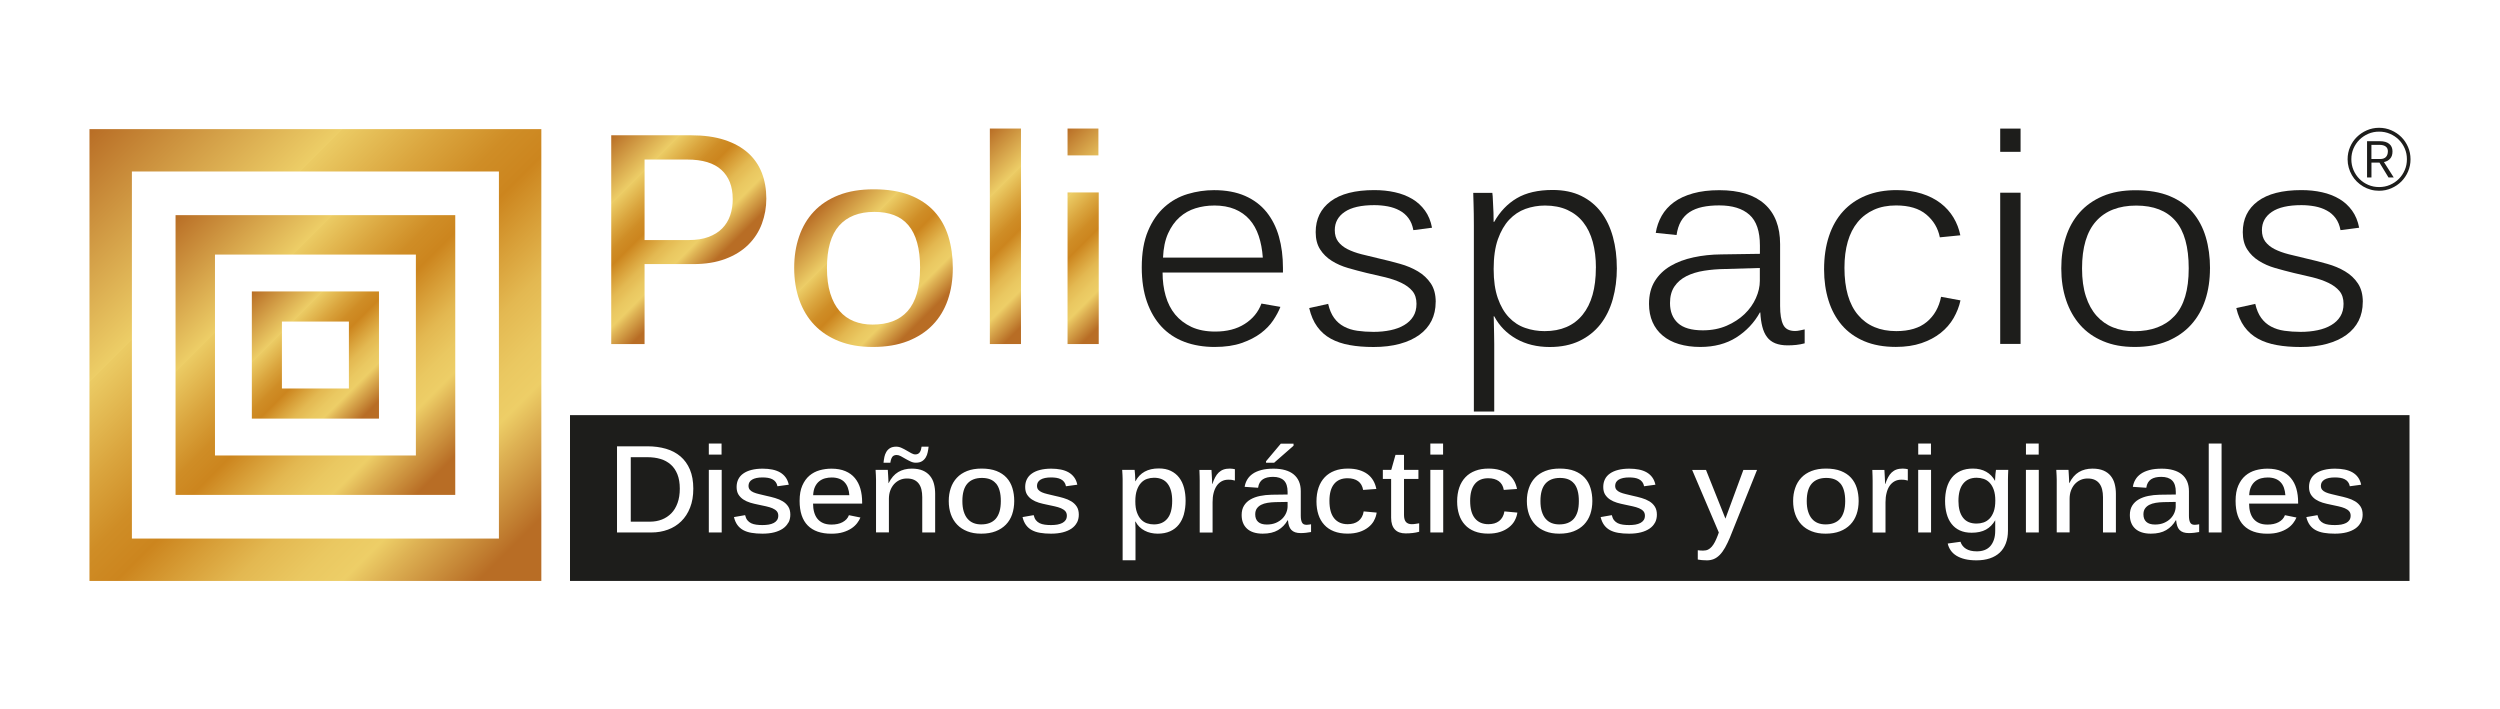 <svg viewBox="0 0 566.93 160.71" xmlns:xlink="http://www.w3.org/1999/xlink" xmlns="http://www.w3.org/2000/svg" data-sanitized-data-name="Capa 1" data-name="Capa 1" id="Capa_1">
  <defs>
    <style>
      .cls-1 {
        fill: url(#Degradado_sin_nombre_16-3);
      }

      .cls-1, .cls-2, .cls-3, .cls-4, .cls-5, .cls-6, .cls-7, .cls-8 {
        stroke-width: 0px;
      }

      .cls-2 {
        fill: url(#Degradado_sin_nombre_16-5);
      }

      .cls-3 {
        fill: url(#Degradado_sin_nombre_16-7);
      }

      .cls-4 {
        fill: url(#Degradado_sin_nombre_16-6);
      }

      .cls-5 {
        fill: url(#Degradado_sin_nombre_16);
      }

      .cls-6 {
        fill: url(#Degradado_sin_nombre_16-4);
      }

      .cls-7 {
        fill: #1d1d1b;
      }

      .cls-8 {
        fill: url(#Degradado_sin_nombre_16-2);
      }
    </style>
    <linearGradient gradientUnits="userSpaceOnUse" y2="131.74" x2="122.75" y1="29.28" x1="20.29" data-sanitized-data-name="Degradado sin nombre 16" data-name="Degradado sin nombre 16" id="Degradado_sin_nombre_16">
      <stop stop-color="#b86d25" offset="0"></stop>
      <stop stop-color="#edce67" offset=".28"></stop>
      <stop stop-color="#ebcb64" offset=".28"></stop>
      <stop stop-color="#daa53e" offset=".39"></stop>
      <stop stop-color="#cf8d26" offset=".47"></stop>
      <stop stop-color="#cc851e" offset=".53"></stop>
      <stop stop-color="#d79d36" offset=".59"></stop>
      <stop stop-color="#e3b851" offset=".66"></stop>
      <stop stop-color="#eac861" offset=".73"></stop>
      <stop stop-color="#edce67" offset=".78"></stop>
      <stop stop-color="#deb254" offset=".82"></stop>
      <stop stop-color="#c28032" offset=".9"></stop>
      <stop stop-color="#b86d25" offset=".93"></stop>
    </linearGradient>
    <linearGradient xlink:href="#Degradado_sin_nombre_16" y2="112.23" x2="103.24" y1="48.8" x1="39.81" data-sanitized-data-name="Degradado sin nombre 16" data-name="Degradado sin nombre 16" id="Degradado_sin_nombre_16-2"></linearGradient>
    <linearGradient xlink:href="#Degradado_sin_nombre_16" y2="94.93" x2="85.94" y1="66.1" x1="57.11" data-sanitized-data-name="Degradado sin nombre 16" data-name="Degradado sin nombre 16" id="Degradado_sin_nombre_16-3"></linearGradient>
    <linearGradient xlink:href="#Degradado_sin_nombre_16" y2="63.7" x2="161.48" y1="35.75" x1="133.54" data-sanitized-data-name="Degradado sin nombre 16" data-name="Degradado sin nombre 16" id="Degradado_sin_nombre_16-4"></linearGradient>
    <linearGradient xlink:href="#Degradado_sin_nombre_16" y2="73.86" x2="211.33" y1="47.52" x1="184.99" data-sanitized-data-name="Degradado sin nombre 16" data-name="Degradado sin nombre 16" id="Degradado_sin_nombre_16-5"></linearGradient>
    <linearGradient xlink:href="#Degradado_sin_nombre_16" y2="67.57" x2="241.99" y1="39.6" x1="214.02" data-sanitized-data-name="Degradado sin nombre 16" data-name="Degradado sin nombre 16" id="Degradado_sin_nombre_16-6"></linearGradient>
    <linearGradient xlink:href="#Degradado_sin_nombre_16" y2="67.59" x2="259.59" y1="39.62" x1="231.62" data-sanitized-data-name="Degradado sin nombre 16" data-name="Degradado sin nombre 16" id="Degradado_sin_nombre_16-7"></linearGradient>
  </defs>
  <g>
    <path d="M20.29,29.28v102.46h102.47V29.28H20.29ZM113.14,122.13H29.91V38.89h83.23v83.24Z" class="cls-5"></path>
    <path d="M39.81,48.79v63.44h63.43v-63.44h-63.43ZM94.31,103.29h-45.56v-45.56h45.56v45.56Z" class="cls-8"></path>
    <path d="M57.11,66.09v28.84h28.83v-28.84h-28.83ZM79.12,88.1h-15.19v-15.18h15.19v15.18Z" class="cls-1"></path>
  </g>
  <g>
    <path d="M173.78,45.04c0,2-.34,3.89-1.01,5.7-.67,1.8-1.69,3.38-3.06,4.74-1.37,1.36-3.09,2.43-5.18,3.22-2.08.79-4.54,1.19-7.36,1.19h-11v18.13h-7.56V30.68h18.14c2.89,0,5.39.35,7.52,1.04,2.13.69,3.9,1.67,5.31,2.91,1.41,1.25,2.46,2.76,3.16,4.52.69,1.77,1.04,3.73,1.04,5.88ZM166.16,45.1c0-2.82-.86-5.01-2.57-6.58-1.71-1.56-4.3-2.34-7.75-2.34h-9.67v18.26h10c1.74,0,3.23-.23,4.49-.7,1.26-.47,2.3-1.11,3.11-1.94.81-.82,1.42-1.81,1.81-2.95.39-1.14.59-2.39.59-3.76Z" class="cls-6"></path>
    <path d="M216.07,60.77c0,2.65-.38,5.07-1.14,7.26-.76,2.19-1.9,4.08-3.42,5.65-1.52,1.58-3.41,2.8-5.66,3.68-2.26.88-4.9,1.32-7.91,1.32s-5.44-.44-7.65-1.3c-2.21-.87-4.08-2.09-5.58-3.66-1.51-1.57-2.65-3.46-3.44-5.67-.78-2.2-1.17-4.63-1.17-7.28s.37-4.94,1.11-7.12c.74-2.18,1.85-4.07,3.34-5.66,1.49-1.59,3.36-2.84,5.63-3.73,2.27-.89,4.93-1.33,7.99-1.33s5.91.44,8.17,1.33c2.26.89,4.11,2.13,5.55,3.71,1.44,1.58,2.5,3.47,3.17,5.65.67,2.18,1.01,4.56,1.01,7.15ZM208.65,60.77c0-2.22-.22-4.13-.67-5.73-.44-1.61-1.11-2.93-1.99-3.97-.88-1.04-1.97-1.8-3.26-2.29-1.29-.49-2.77-.73-4.45-.73-3.47,0-6.13,1.04-7.98,3.11-1.85,2.07-2.77,5.28-2.77,9.63,0,2.21.25,4.13.75,5.74.5,1.62,1.2,2.95,2.1,3.99.9,1.04,1.99,1.82,3.26,2.33,1.27.51,2.68.76,4.22.76,1.71,0,3.24-.25,4.57-.75,1.33-.5,2.46-1.27,3.39-2.31.92-1.04,1.62-2.37,2.1-3.99.48-1.62.72-3.54.72-5.78Z" class="cls-2"></path>
    <path d="M224.47,78.02V29.15h7.06v48.87h-7.06Z" class="cls-4"></path>
    <path d="M242.09,35.24v-6.09h7v6.09h-7ZM242.09,78.02v-34.38h7.07v34.38h-7.07Z" class="cls-3"></path>
  </g>
  <g>
    <path d="M263.64,61.81c0,1.89.23,3.65.7,5.29.47,1.64,1.19,3.05,2.16,4.23.98,1.18,2.22,2.12,3.71,2.82,1.5.69,3.29,1.04,5.37,1.04,2.65,0,4.88-.57,6.69-1.73,1.81-1.15,3.08-2.69,3.79-4.62l4.3.75c-.37.96-.91,1.97-1.63,3.05-.71,1.07-1.66,2.05-2.83,2.93-1.17.88-2.61,1.62-4.31,2.21-1.7.6-3.76.9-6.17.9s-4.79-.38-6.83-1.16c-2.04-.77-3.77-1.92-5.2-3.45-1.42-1.53-2.52-3.41-3.3-5.65-.78-2.23-1.17-4.83-1.17-7.78,0-3.28.47-6.03,1.42-8.27.94-2.24,2.19-4.04,3.73-5.42,1.54-1.38,3.29-2.36,5.26-2.95,1.97-.59,3.96-.88,5.98-.88,2.71,0,5.06.44,7.03,1.3,1.98.87,3.6,2.09,4.87,3.66,1.27,1.58,2.21,3.44,2.82,5.59.61,2.15.91,4.52.91,7.1v1.04h-27.29ZM275.3,46.61c-1.46,0-2.86.21-4.22.63-1.36.42-2.56,1.11-3.61,2.05-1.05.94-1.91,2.16-2.59,3.66-.67,1.5-1.05,3.32-1.14,5.47h22.63c-.13-1.82-.44-3.46-.93-4.92-.49-1.46-1.18-2.69-2.08-3.71-.9-1.02-2.01-1.8-3.34-2.36-1.33-.55-2.9-.83-4.72-.83Z" class="cls-7"></path>
    <path d="M325.57,68.49c0,1.58-.32,3-.94,4.25-.63,1.25-1.54,2.31-2.75,3.19-1.21.88-2.68,1.56-4.43,2.04-1.75.48-3.74.72-5.98.72-2,0-3.8-.14-5.42-.44-1.62-.29-3.04-.77-4.27-1.45-1.22-.67-2.25-1.58-3.07-2.72-.83-1.14-1.43-2.55-1.82-4.22l4.3-.95c.3,1.31.75,2.37,1.35,3.19.59.82,1.34,1.48,2.23,1.95.89.48,1.9.8,3.03.96,1.13.16,2.36.25,3.68.25,1.39,0,2.67-.13,3.86-.38,1.18-.25,2.22-.63,3.1-1.16.88-.52,1.56-1.17,2.05-1.97.49-.79.73-1.74.73-2.85,0-1.19-.31-2.16-.93-2.9-.62-.74-1.45-1.35-2.49-1.85-1.04-.5-2.25-.92-3.61-1.26-1.37-.34-2.79-.67-4.27-.99-1.43-.35-2.84-.72-4.21-1.12-1.38-.4-2.61-.94-3.7-1.63-1.09-.68-1.97-1.54-2.64-2.59-.67-1.04-1.01-2.34-1.01-3.91,0-2.97,1.13-5.3,3.39-7,2.26-1.69,5.56-2.54,9.9-2.54,1.67,0,3.23.16,4.69.49,1.45.32,2.76.83,3.91,1.51,1.15.68,2.12,1.57,2.9,2.65.78,1.09,1.31,2.37,1.59,3.88l-4.23.55c-.2-1.09-.56-1.99-1.11-2.72-.54-.73-1.21-1.31-2.02-1.74-.8-.44-1.69-.74-2.67-.93-.98-.18-2-.28-3.06-.28-2.97,0-5.21.51-6.71,1.53-1.5,1.02-2.25,2.4-2.25,4.14,0,1.04.25,1.9.76,2.59.51.68,1.21,1.25,2.1,1.71.89.45,1.96.85,3.22,1.17,1.26.32,2.65.66,4.17,1.01,1.52.35,3.03.73,4.54,1.16,1.51.42,2.86.99,4.07,1.71,1.21.72,2.17,1.63,2.92,2.74.74,1.11,1.11,2.51,1.11,4.2Z" class="cls-7"></path>
    <path d="M366.66,60.74c0,2.54-.31,4.91-.93,7.12-.62,2.2-1.56,4.1-2.82,5.7-1.26,1.59-2.84,2.85-4.75,3.76-1.91.91-4.15,1.37-6.71,1.37-2.89,0-5.42-.62-7.6-1.85-2.18-1.24-3.85-2.94-5-5.11h-.13s.01.23.03.62c0,.39.01.89.03,1.5,0,.63.01,1.3.04,2.02.02.74.03,1.45.03,2.15v15.3h-4.62v-42.26c0-.89,0-1.75-.02-2.59,0-.83-.03-1.58-.05-2.23-.02-.65-.04-1.2-.05-1.64-.01-.44-.02-.73-.02-.86h4.33c.02.07.05.32.08.77.03.44.06.99.08,1.64.02.67.06,1.38.1,2.11.02.74.03,1.42.03,2.05h.13c1.31-2.32,3.01-4.11,5.13-5.36,2.12-1.25,4.83-1.87,8.12-1.87,2.5,0,4.66.45,6.48,1.34,1.82.89,3.33,2.13,4.53,3.71,1.19,1.58,2.08,3.46,2.67,5.62.59,2.16.88,4.5.88,7.02ZM361.91,60.74c0-2.19-.24-4.15-.72-5.89-.48-1.74-1.19-3.21-2.15-4.43-.95-1.22-2.16-2.15-3.61-2.82-1.45-.66-3.15-.99-5.08-.99-1.54,0-3.01.26-4.42.76-1.4.51-2.63,1.33-3.69,2.46-1.06,1.13-1.91,2.61-2.56,4.43-.64,1.82-.96,4.07-.96,6.74s.32,4.81.94,6.61c.63,1.8,1.47,3.25,2.53,4.36,1.05,1.11,2.28,1.91,3.68,2.39,1.4.49,2.87.73,4.41.73,3.73,0,6.61-1.24,8.61-3.71,2.01-2.48,3.01-6.02,3.01-10.65Z" class="cls-7"></path>
    <path d="M405.4,78.32c-1.1,0-2.04-.16-2.82-.47-.77-.31-1.4-.79-1.87-1.42-.48-.63-.83-1.42-1.07-2.36-.24-.94-.39-2.01-.45-3.21h-.1c-1.3,2.35-3.09,4.23-5.35,5.67-2.27,1.43-4.99,2.15-8.16,2.15-1.78,0-3.39-.22-4.84-.65-1.44-.43-2.67-1.07-3.68-1.92-1.01-.84-1.78-1.87-2.31-3.07-.53-1.21-.8-2.58-.8-4.12,0-2.04.44-3.76,1.32-5.18.88-1.41,2.07-2.55,3.57-3.43,1.5-.88,3.24-1.53,5.21-1.95,1.98-.43,4.07-.65,6.29-.67l8.76-.13v-1.86c0-3.25-.79-5.59-2.38-7-1.58-1.41-3.86-2.12-6.84-2.12-1.43,0-2.71.12-3.83.36-1.12.24-2.08.63-2.9,1.16-.81.53-1.46,1.23-1.96,2.09-.49.86-.82,1.9-.99,3.11l-4.72-.49c.22-1.39.67-2.68,1.35-3.88.68-1.19,1.61-2.22,2.78-3.08,1.17-.86,2.62-1.52,4.33-2,1.71-.48,3.7-.72,5.96-.72,4.49,0,7.91,1.05,10.26,3.14,2.34,2.09,3.52,5.13,3.52,9.1v14.03c0,1.87.23,3.28.7,4.23.47.96,1.36,1.43,2.69,1.43.33,0,.7-.04,1.11-.13.41-.09.77-.16,1.07-.23v3.16c-.63.17-1.27.29-1.92.36-.65.07-1.29.1-1.92.1ZM399.09,60.77l-7.81.23c-1.69.02-3.3.15-4.82.39-1.52.24-2.85.65-4,1.22-1.15.58-2.07,1.36-2.74,2.35-.67.99-1.01,2.24-1.01,3.76,0,1.93.6,3.45,1.79,4.54,1.19,1.1,3.08,1.65,5.66,1.65,2,0,3.79-.35,5.39-1.04,1.59-.69,2.95-1.58,4.07-2.65,1.12-1.08,1.97-2.28,2.57-3.62.6-1.34.89-2.64.89-3.92v-2.9Z" class="cls-7"></path>
    <path d="M444.58,68.13c-.3,1.39-.83,2.72-1.56,4-.74,1.28-1.72,2.41-2.93,3.37-1.22.97-2.67,1.74-4.35,2.31-1.68.57-3.62.86-5.81.86-2.74,0-5.13-.43-7.18-1.3-2.05-.87-3.74-2.09-5.08-3.65-1.33-1.56-2.34-3.42-3.01-5.57-.67-2.15-1.01-4.5-1.01-7.06,0-2.8.37-5.31,1.11-7.54.74-2.23,1.81-4.11,3.22-5.65,1.41-1.54,3.13-2.72,5.16-3.55,2.03-.82,4.35-1.24,6.95-1.24,2.13,0,4.03.27,5.7.8,1.67.53,3.1,1.26,4.3,2.18,1.2.92,2.16,2.01,2.91,3.25.75,1.25,1.26,2.59,1.55,4.02l-4.65.46c-.41-2.08-1.44-3.81-3.08-5.18-1.64-1.37-3.92-2.05-6.85-2.05-1.89,0-3.56.32-5.02.98-1.45.65-2.68,1.58-3.68,2.8-1,1.22-1.75,2.69-2.25,4.43-.5,1.74-.75,3.71-.75,5.93,0,4.71,1.03,8.28,3.09,10.71,2.06,2.43,4.95,3.65,8.66,3.65,2.95,0,5.27-.7,6.94-2.1,1.67-1.4,2.75-3.3,3.22-5.68l4.4.81Z" class="cls-7"></path>
    <path d="M453.59,34.43v-5.27h4.62v5.27h-4.62ZM453.59,77.99v-34.29h4.62v34.29h-4.62Z" class="cls-7"></path>
    <path d="M501.16,60.87c0,2.61-.36,5-1.07,7.16-.72,2.17-1.79,4.04-3.22,5.62-1.43,1.58-3.21,2.81-5.34,3.7-2.13.89-4.6,1.33-7.42,1.33s-5.08-.43-7.16-1.3c-2.09-.87-3.83-2.09-5.23-3.68-1.4-1.58-2.46-3.47-3.19-5.65-.73-2.18-1.09-4.57-1.09-7.18s.34-4.91,1.03-7.06c.68-2.15,1.72-4.02,3.11-5.6,1.39-1.58,3.14-2.82,5.24-3.72,2.1-.9,4.59-1.35,7.46-1.35,3.02,0,5.6.44,7.75,1.33,2.15.89,3.89,2.12,5.22,3.7,1.33,1.58,2.32,3.44,2.96,5.6.64,2.16.96,4.53.96,7.11ZM496.34,60.87c0-4.88-1-8.48-3.01-10.79-2.01-2.31-4.98-3.46-8.9-3.46s-6.99,1.18-9.1,3.55c-2.12,2.37-3.18,5.94-3.18,10.71,0,2.43.29,4.54.87,6.32.57,1.78,1.39,3.25,2.44,4.43,1.05,1.17,2.3,2.05,3.74,2.62,1.44.58,3.04.86,4.8.86,3.93,0,6.97-1.15,9.12-3.45,2.15-2.3,3.22-5.89,3.22-10.78Z" class="cls-7"></path>
    <path d="M535.81,68.49c0,1.58-.32,3-.94,4.25-.63,1.25-1.55,2.31-2.75,3.19-1.2.88-2.68,1.56-4.43,2.04-1.75.48-3.74.72-5.97.72-2,0-3.8-.14-5.42-.44-1.62-.29-3.04-.77-4.27-1.45-1.23-.67-2.25-1.58-3.08-2.72-.82-1.14-1.43-2.55-1.82-4.22l4.3-.95c.3,1.31.75,2.37,1.35,3.19.6.82,1.34,1.48,2.23,1.95.89.48,1.9.8,3.03.96,1.13.16,2.36.25,3.68.25,1.39,0,2.67-.13,3.86-.38,1.18-.25,2.21-.63,3.09-1.16.88-.52,1.56-1.17,2.05-1.97.49-.79.73-1.74.73-2.85,0-1.19-.31-2.16-.93-2.9-.62-.74-1.45-1.35-2.49-1.85-1.04-.5-2.25-.92-3.61-1.26-1.37-.34-2.79-.67-4.26-.99-1.43-.35-2.84-.72-4.22-1.12-1.38-.4-2.61-.94-3.69-1.63-1.09-.68-1.97-1.54-2.64-2.59-.67-1.04-1.01-2.34-1.01-3.91,0-2.97,1.13-5.3,3.39-7,2.26-1.69,5.56-2.54,9.9-2.54,1.67,0,3.23.16,4.69.49,1.45.32,2.76.83,3.91,1.51,1.15.68,2.12,1.57,2.9,2.65.78,1.09,1.31,2.37,1.6,3.88l-4.23.55c-.2-1.09-.57-1.99-1.11-2.72-.54-.73-1.21-1.31-2.02-1.74-.8-.44-1.69-.74-2.67-.93-.98-.18-2-.28-3.06-.28-2.97,0-5.21.51-6.71,1.53-1.5,1.02-2.25,2.4-2.25,4.14,0,1.04.25,1.9.76,2.59.51.68,1.21,1.25,2.1,1.71.89.45,1.96.85,3.22,1.17,1.26.32,2.65.66,4.17,1.01,1.52.35,3.03.73,4.54,1.16,1.51.42,2.87.99,4.07,1.71,1.21.72,2.18,1.63,2.91,2.74.74,1.11,1.11,2.51,1.11,4.2Z" class="cls-7"></path>
  </g>
  <path d="M546.64,36.11c0,.99-.19,1.91-.56,2.78-.37.87-.88,1.62-1.52,2.27-.64.64-1.4,1.15-2.27,1.53-.87.38-1.8.57-2.78.57-.65,0-1.28-.08-1.89-.25-.61-.17-1.18-.41-1.71-.72-.53-.31-1.01-.69-1.45-1.12-.43-.43-.8-.91-1.11-1.44-.31-.53-.55-1.1-.72-1.71-.17-.61-.26-1.24-.26-1.9,0-.99.19-1.92.56-2.78.37-.87.88-1.62,1.53-2.26.65-.64,1.4-1.15,2.27-1.53.87-.38,1.79-.57,2.78-.57s1.91.19,2.78.57c.87.38,1.62.89,2.27,1.53.64.64,1.15,1.4,1.52,2.26.37.86.56,1.79.56,2.78ZM545.82,36.11c0-.87-.16-1.68-.49-2.44-.33-.76-.78-1.42-1.35-1.99-.57-.57-1.24-1.01-2.01-1.34-.76-.33-1.58-.49-2.45-.49s-1.69.16-2.46.49c-.76.33-1.43.78-2,1.34-.57.57-1.02,1.23-1.35,1.99-.33.76-.49,1.57-.49,2.44s.16,1.69.49,2.46c.33.77.78,1.44,1.35,2.01.57.57,1.23,1.02,2,1.35.77.33,1.58.49,2.46.49s1.69-.16,2.45-.49c.77-.33,1.43-.77,2.01-1.35.57-.57,1.02-1.24,1.35-2.01.33-.77.49-1.59.49-2.46ZM541.65,40.25l-2.05-3.37h-1.82v3.37h-1v-8.23h2.93c.9,0,1.6.2,2.09.6.5.4.75.97.75,1.7s-.17,1.25-.53,1.65c-.36.41-.83.67-1.41.78l2.22,3.49h-1.16ZM541.51,34.33c0-.49-.17-.86-.51-1.11-.34-.25-.8-.37-1.38-.37h-1.85v3.21h1.99c.57,0,1-.15,1.3-.46.29-.31.44-.73.44-1.27Z" class="cls-7"></path>
  <g>
    <path d="M152.1,105.35c-.65-.58-1.42-1-2.32-1.27-.9-.27-1.89-.4-2.98-.4h-3.76v14.62h4.37c.97,0,1.86-.16,2.68-.48.82-.32,1.53-.79,2.14-1.41.61-.62,1.08-1.4,1.42-2.34.34-.94.51-2.02.51-3.26s-.18-2.34-.54-3.24c-.36-.9-.86-1.64-1.51-2.22Z" class="cls-7"></path>
    <path d="M451.19,109.47c-.39-.41-.84-.7-1.35-.87-.51-.17-1.04-.26-1.58-.26-1.33,0-2.35.44-3.06,1.33-.72.89-1.08,2.2-1.08,3.94,0,1.62.34,2.88,1.03,3.78.68.9,1.71,1.34,3.08,1.34.54,0,1.06-.08,1.57-.25.51-.17.96-.46,1.36-.86.4-.4.71-.94.96-1.61.24-.67.36-1.5.36-2.49s-.12-1.78-.35-2.44c-.23-.66-.54-1.19-.93-1.6Z" class="cls-7"></path>
    <path d="M356.93,109.63c-.36-.43-.81-.75-1.34-.95-.53-.2-1.15-.3-1.83-.3-1.43,0-2.53.43-3.29,1.28-.76.86-1.14,2.18-1.14,3.97,0,.91.1,1.7.31,2.37.21.67.49,1.22.87,1.65.37.43.82.75,1.34.96.53.21,1.1.31,1.74.31.71,0,1.34-.1,1.89-.31.55-.21,1.02-.52,1.4-.95.38-.43.67-.98.87-1.65.2-.67.29-1.46.29-2.38s-.09-1.7-.28-2.37c-.18-.66-.46-1.21-.82-1.64Z" class="cls-7"></path>
    <path d="M417.32,109.63c-.36-.43-.81-.75-1.34-.95-.53-.2-1.14-.3-1.83-.3-1.43,0-2.53.43-3.29,1.28-.76.86-1.14,2.18-1.14,3.97,0,.91.1,1.7.31,2.37.21.67.5,1.22.87,1.65.37.43.82.75,1.34.96.52.21,1.1.31,1.74.31.71,0,1.34-.1,1.89-.31.55-.21,1.02-.52,1.4-.95.38-.43.67-.98.87-1.65.2-.67.3-1.46.3-2.38s-.09-1.7-.28-2.37c-.18-.66-.46-1.21-.82-1.64Z" class="cls-7"></path>
    <path d="M191.52,109.35c-.33-.35-.73-.61-1.21-.79-.48-.18-1.05-.28-1.7-.28-.51,0-1.01.06-1.5.19-.49.13-.93.35-1.32.66-.39.31-.71.72-.96,1.24-.25.51-.39,1.16-.43,1.93h8.21c-.04-.63-.16-1.19-.34-1.69-.18-.5-.43-.92-.76-1.26Z" class="cls-7"></path>
    <path d="M488.85,114.03c-.55.09-1.03.24-1.44.45-.41.21-.74.49-.98.84-.24.35-.36.79-.36,1.33,0,.73.22,1.3.66,1.7.44.4,1.1.6,1.97.6.78,0,1.46-.13,2.05-.38.59-.26,1.08-.58,1.47-.98.39-.4.68-.84.88-1.33.2-.49.29-.96.29-1.43v-1.01l-2.81.05c-.62.02-1.2.07-1.75.16Z" class="cls-7"></path>
    <path d="M225.84,109.63c-.36-.43-.81-.75-1.34-.95-.53-.2-1.14-.3-1.83-.3-1.43,0-2.53.43-3.29,1.28-.76.86-1.14,2.18-1.14,3.97,0,.91.1,1.7.31,2.37.21.67.49,1.22.87,1.65.37.43.82.75,1.34.96.52.21,1.1.31,1.74.31.71,0,1.34-.1,1.89-.31.55-.21,1.02-.52,1.4-.95.38-.43.67-.98.87-1.65.2-.67.3-1.46.3-2.38s-.09-1.7-.28-2.37c-.18-.66-.46-1.21-.82-1.64Z" class="cls-7"></path>
    <path d="M129.26,94.14v37.6h417.15v-37.6H129.26ZM459.43,100.58h2.89v2.51h-2.89v-2.51ZM435,100.58h2.89v2.51h-2.89v-2.51ZM324.36,100.58h2.89v2.51h-2.89v-2.51ZM287.1,104.6l3.35-3.99h2.89v.47l-4.41,3.86h-1.83v-.34ZM200.54,103.67c.09-.43.24-.82.44-1.17.2-.35.48-.64.84-.87.36-.22.83-.34,1.41-.34.41,0,.82.09,1.22.28.4.18.78.38,1.15.6.37.21.72.41,1.05.6.33.18.64.28.91.28.24,0,.45-.04.61-.13.17-.08.3-.21.41-.36.11-.16.19-.34.26-.55.06-.21.11-.45.15-.71h1.59c-.04.4-.11.82-.2,1.25-.08.43-.23.82-.44,1.17-.21.35-.49.65-.85.87-.36.23-.83.34-1.42.34-.39,0-.79-.09-1.18-.28s-.78-.38-1.15-.6c-.37-.22-.73-.42-1.06-.6-.34-.18-.65-.27-.93-.27-.48,0-.83.16-1.03.47-.2.31-.34.74-.41,1.28h-1.55c.04-.41.1-.83.19-1.26ZM160.74,100.58h2.89v2.51h-2.89v-2.51ZM156.49,115.11c-.48,1.24-1.15,2.27-2.01,3.11-.86.84-1.86,1.47-3.02,1.89-1.16.43-2.41.64-3.75.64h-7.79v-19.54h6.93c1.51,0,2.91.19,4.18.56,1.27.37,2.36.95,3.28,1.73.91.78,1.63,1.77,2.14,2.98.51,1.21.77,2.65.77,4.33s-.24,3.06-.73,4.3ZM163.66,120.75h-2.92v-14.19h2.92v14.19ZM178.77,118.5c-.28.54-.69.99-1.22,1.36-.54.37-1.2.66-1.97.86-.78.2-1.67.3-2.67.3-.93,0-1.76-.06-2.49-.19-.73-.12-1.35-.33-1.88-.62-.53-.29-.97-.68-1.32-1.16-.35-.48-.61-1.08-.78-1.79l2.53-.44c.11.48.28.86.51,1.15.23.29.52.52.85.68.34.16.72.27,1.16.33.43.06.91.09,1.42.09s.98-.04,1.42-.11c.43-.08.81-.2,1.14-.37.32-.17.57-.39.75-.66.18-.27.27-.6.27-1s-.12-.75-.35-1.01c-.23-.26-.56-.48-.97-.66-.41-.17-.89-.32-1.44-.44-.55-.12-1.14-.24-1.77-.38-.62-.12-1.22-.27-1.81-.44-.59-.18-1.11-.42-1.57-.72-.46-.3-.83-.68-1.12-1.13-.28-.46-.42-1.03-.42-1.72,0-.65.13-1.23.38-1.74.26-.52.63-.95,1.13-1.3.5-.36,1.11-.63,1.85-.82.73-.19,1.58-.29,2.54-.29.79,0,1.52.07,2.18.2s1.26.35,1.77.64c.51.3.93.67,1.27,1.14.34.46.57,1.01.71,1.66l-2.57.35c-.07-.38-.21-.71-.41-.97-.2-.26-.45-.47-.75-.62-.3-.15-.63-.26-1.01-.32-.38-.06-.78-.09-1.2-.09-1.05,0-1.84.17-2.38.5-.54.33-.81.8-.81,1.4,0,.37.1.67.3.9.2.23.47.43.83.58.35.15.78.29,1.27.4.49.12,1.03.25,1.63.39.67.14,1.33.31,1.99.5.65.19,1.24.44,1.75.75.51.31.92.7,1.24,1.19.31.48.47,1.09.47,1.83,0,.67-.14,1.28-.42,1.81ZM195.49,114.2h-11.11c0,.7.08,1.34.24,1.92.16.58.4,1.09.74,1.51.34.42.77.75,1.29.98.52.23,1.15.35,1.89.35.48,0,.94-.04,1.36-.13.43-.09.81-.22,1.16-.41.34-.18.64-.41.89-.67.25-.27.43-.57.56-.92l2.61.53c-.17.42-.42.85-.75,1.28-.33.43-.75.83-1.28,1.18-.53.35-1.17.65-1.91.87-.75.23-1.63.34-2.65.34-2.34,0-4.12-.62-5.35-1.86-1.23-1.24-1.85-3.1-1.85-5.58,0-1.38.2-2.54.61-3.47.41-.94.95-1.69,1.62-2.26.67-.57,1.44-.97,2.31-1.22.87-.24,1.76-.36,2.69-.36,1.22,0,2.27.19,3.14.56.88.37,1.6.89,2.16,1.57.56.67.98,1.48,1.25,2.41.27.94.4,1.97.4,3.1v.3ZM212.07,120.75h-2.93v-8.01c0-.65-.07-1.23-.19-1.75-.13-.52-.33-.96-.61-1.33-.28-.37-.64-.65-1.07-.85-.44-.2-.97-.3-1.59-.3s-1.15.11-1.65.34-.93.55-1.3.96c-.36.41-.65.9-.85,1.46-.2.56-.3,1.18-.3,1.85v7.62h-2.92v-10.98c0-.3,0-.63,0-.97,0-.34-.01-.67-.03-.97-.01-.3-.04-.73-.07-1.26h2.77c.04.55.06.97.08,1.28.02.3.03.61.05.93.01.31.02.57.02.77h.05c.57-1.14,1.29-1.97,2.16-2.49.87-.52,1.9-.78,3.09-.78.99,0,1.81.15,2.49.44.67.29,1.22.7,1.63,1.21.42.51.72,1.11.9,1.81.18.69.27,1.44.27,2.24v8.79ZM229.53,116.63c-.31.9-.78,1.68-1.41,2.33-.63.65-1.41,1.16-2.34,1.52s-2.02.54-3.27.54-2.24-.18-3.16-.54c-.91-.36-1.68-.86-2.3-1.51-.62-.65-1.1-1.43-1.42-2.34-.32-.91-.48-1.91-.48-3s.15-2.04.46-2.94c.3-.9.76-1.68,1.38-2.34.61-.66,1.39-1.17,2.32-1.54.94-.37,2.04-.55,3.3-.55s2.44.18,3.37.55c.93.37,1.7.88,2.29,1.53.6.65,1.03,1.43,1.31,2.33.28.9.42,1.88.42,2.95s-.16,2.09-.47,3ZM244.22,118.5c-.28.54-.69.99-1.22,1.36-.54.37-1.2.66-1.98.86-.78.2-1.67.3-2.67.3-.93,0-1.76-.06-2.49-.19-.73-.12-1.35-.33-1.88-.62-.53-.29-.97-.68-1.32-1.16-.35-.48-.61-1.08-.78-1.79l2.53-.44c.11.48.28.86.51,1.15.23.29.52.52.85.68.34.16.72.27,1.16.33.43.06.91.09,1.42.09s.98-.04,1.42-.11c.43-.08.81-.2,1.14-.37.32-.17.57-.39.75-.66.18-.27.27-.6.27-1s-.12-.75-.35-1.01c-.23-.26-.56-.48-.97-.66-.41-.17-.89-.32-1.44-.44-.55-.12-1.14-.24-1.77-.38-.62-.12-1.22-.27-1.81-.44-.59-.18-1.11-.42-1.57-.72-.46-.3-.83-.68-1.12-1.13-.28-.46-.42-1.03-.42-1.72,0-.65.13-1.23.38-1.74.26-.52.63-.95,1.13-1.3.5-.36,1.11-.63,1.85-.82.73-.19,1.58-.29,2.54-.29.79,0,1.52.07,2.18.2.67.13,1.26.35,1.77.64.51.3.93.67,1.27,1.14.34.46.57,1.01.7,1.66l-2.57.35c-.07-.38-.21-.71-.41-.97s-.45-.47-.75-.62c-.3-.15-.63-.26-1.01-.32-.38-.06-.77-.09-1.2-.09-1.05,0-1.84.17-2.39.5-.54.33-.81.8-.81,1.4,0,.37.1.67.3.9.2.23.47.43.83.58.35.15.78.29,1.27.4.49.12,1.03.25,1.63.39.67.14,1.33.31,1.99.5.65.19,1.24.44,1.75.75.51.31.92.7,1.24,1.19.31.48.47,1.09.47,1.83,0,.67-.14,1.28-.42,1.81ZM268.49,116.59c-.26.91-.64,1.7-1.16,2.36-.52.66-1.18,1.17-1.98,1.53-.8.36-1.73.54-2.81.54-.54,0-1.06-.06-1.56-.17-.5-.11-.97-.28-1.4-.51-.44-.23-.83-.51-1.18-.85-.35-.34-.65-.74-.89-1.2h-.08c.03.37.04.67.05.91s.02.5.02.79c0,.28,0,.55,0,.81v6.26h-2.92v-17.4c0-.36,0-.7,0-1.03,0-.33-.01-.63-.03-.91-.01-.27-.04-.66-.07-1.16h2.82c.04.4.07.73.09.99.01.25.03.52.04.81.01.28.02.53.02.76h.05c1.03-1.93,2.79-2.89,5.28-2.89,1.05,0,1.96.18,2.72.55.77.37,1.4.88,1.89,1.52.5.65.87,1.42,1.11,2.32.24.9.36,1.88.36,2.95s-.13,2.1-.38,3.01ZM280.06,108.98c-.2-.06-.42-.11-.67-.15-.25-.04-.53-.05-.84-.05-.57,0-1.08.12-1.53.37-.44.25-.82.59-1.12,1.04-.3.45-.53.98-.69,1.61-.16.62-.23,1.31-.23,2.08v6.88h-2.92v-10.71c0-.32,0-.67,0-1.04,0-.37-.01-.73-.02-1.06,0-.33-.03-.79-.05-1.38h2.74c.04.61.06,1.08.08,1.42.02.34.03.67.05.99.01.33.02.58.02.77h.05c.19-.56.4-1.06.63-1.5.23-.44.5-.8.81-1.1.31-.29.67-.52,1.08-.67.41-.15.9-.22,1.46-.22.21,0,.43.02.64.05.21.03.37.06.49.09v2.58ZM297.3,120.65c-.38.07-.76.13-1.14.17-.38.04-.78.07-1.19.07-.49,0-.91-.06-1.26-.18-.35-.12-.64-.3-.87-.54-.23-.24-.4-.54-.53-.91-.12-.36-.2-.79-.23-1.27h-.09c-.53.94-1.25,1.68-2.16,2.22-.91.54-2.07.81-3.49.81-.78,0-1.46-.1-2.06-.29-.59-.19-1.09-.47-1.49-.84-.4-.37-.71-.81-.91-1.33-.21-.52-.31-1.11-.31-1.77,0-.84.18-1.55.54-2.13.36-.58.85-1.05,1.46-1.4.62-.36,1.34-.62,2.16-.79.82-.17,1.7-.26,2.63-.28l3.63-.05v-.59c0-1.18-.28-2.05-.83-2.59s-1.37-.82-2.46-.82c-.48,0-.91.04-1.3.13-.39.09-.73.23-1.02.42-.29.2-.53.45-.71.76-.18.31-.31.7-.37,1.16l-3.05-.21c.1-.6.29-1.15.59-1.65.3-.5.71-.94,1.23-1.3.52-.37,1.18-.65,1.96-.86.78-.21,1.71-.31,2.78-.31.98,0,1.86.11,2.63.33.77.22,1.41.54,1.93.97.52.43.92.96,1.2,1.6.27.64.41,1.37.41,2.19v5.59c0,.67.09,1.18.28,1.53.18.35.51.52.99.52.06,0,.14,0,.24-.01.1,0,.2-.02.3-.03.1-.01.2-.03.3-.04.09-.01.17-.03.22-.05v1.77ZM311.59,118.07c-.32.58-.76,1.09-1.32,1.52-.56.44-1.22.79-2,1.04-.78.25-1.67.38-2.67.38-1.18,0-2.22-.17-3.1-.52-.88-.35-1.62-.84-2.2-1.49-.59-.64-1.03-1.41-1.32-2.3-.29-.89-.44-1.88-.44-2.98,0-1.17.16-2.22.48-3.15.32-.93.79-1.71,1.4-2.35.61-.64,1.36-1.13,2.24-1.46.88-.34,1.88-.5,3-.5.95,0,1.79.11,2.54.33.74.22,1.38.53,1.92.93.54.4.97.89,1.3,1.46.33.57.56,1.2.7,1.9l-3,.22c-.15-.88-.53-1.54-1.13-1.98-.6-.44-1.4-.67-2.41-.67-1.33,0-2.35.44-3.05,1.31-.7.87-1.05,2.14-1.05,3.81,0,1.77.36,3.1,1.09,3.98.72.88,1.74,1.32,3.04,1.32.48,0,.93-.06,1.34-.17.41-.12.77-.3,1.09-.54.31-.24.57-.54.78-.91.21-.36.35-.79.43-1.28l2.94.27c-.09.64-.29,1.26-.62,1.83ZM321.82,120.59c-.46.13-.94.22-1.45.28-.51.06-1.05.09-1.62.09-1.06,0-1.87-.29-2.43-.89-.56-.59-.85-1.48-.85-2.66v-8.8h-1.88v-2.06h1.91l.96-3.4h1.93v3.4h3.27v2.06h-3.27v8.17c0,.73.15,1.25.44,1.59.3.33.74.5,1.33.5.25,0,.53-.02.83-.07.3-.04.58-.09.84-.13v1.92ZM327.28,120.75h-2.92v-14.19h2.92v14.19ZM343.49,118.07c-.32.58-.76,1.09-1.32,1.52-.56.44-1.22.79-2,1.04-.78.25-1.67.38-2.67.38-1.18,0-2.22-.17-3.1-.52-.88-.35-1.62-.84-2.2-1.49-.59-.64-1.03-1.41-1.32-2.3-.29-.89-.44-1.88-.44-2.98,0-1.17.16-2.22.48-3.15.32-.93.79-1.71,1.4-2.35.61-.64,1.36-1.13,2.24-1.46.88-.34,1.88-.5,3-.5.95,0,1.8.11,2.54.33.74.22,1.38.53,1.92.93.54.4.97.89,1.3,1.46.33.57.56,1.2.7,1.9l-3,.22c-.15-.88-.53-1.54-1.13-1.98-.6-.44-1.4-.67-2.4-.67-1.34,0-2.35.44-3.05,1.31-.7.87-1.05,2.14-1.05,3.81,0,1.77.36,3.1,1.09,3.98.72.88,1.74,1.32,3.04,1.32.48,0,.93-.06,1.34-.17.41-.12.78-.3,1.09-.54.31-.24.57-.54.78-.91.21-.36.35-.79.43-1.28l2.94.27c-.09.64-.3,1.26-.62,1.83ZM360.62,116.63c-.31.9-.79,1.68-1.41,2.33-.63.65-1.41,1.16-2.34,1.52-.93.36-2.02.54-3.26.54s-2.25-.18-3.16-.54c-.91-.36-1.68-.86-2.3-1.51-.62-.65-1.09-1.43-1.42-2.34-.32-.91-.48-1.91-.48-3s.15-2.04.46-2.94c.31-.9.76-1.68,1.38-2.34.61-.66,1.39-1.17,2.32-1.54.94-.37,2.04-.55,3.3-.55s2.44.18,3.37.55c.93.37,1.69.88,2.29,1.53.6.65,1.03,1.43,1.31,2.33.28.9.42,1.88.42,2.95s-.16,2.09-.47,3ZM375.31,118.5c-.28.54-.68.99-1.22,1.36-.54.37-1.19.66-1.97.86-.78.2-1.67.3-2.67.3-.93,0-1.76-.06-2.49-.19-.72-.12-1.35-.33-1.88-.62-.53-.29-.97-.68-1.32-1.16-.35-.48-.61-1.08-.78-1.79l2.53-.44c.11.48.28.86.51,1.15.23.29.52.52.85.68.34.16.72.27,1.16.33.43.06.91.09,1.42.09s.98-.04,1.42-.11c.43-.08.81-.2,1.13-.37.32-.17.57-.39.75-.66.18-.27.27-.6.27-1s-.12-.75-.35-1.01c-.23-.26-.55-.48-.97-.66-.41-.17-.89-.32-1.44-.44-.55-.12-1.14-.24-1.77-.38-.62-.12-1.22-.27-1.81-.44-.59-.18-1.11-.42-1.57-.72-.46-.3-.83-.68-1.12-1.13-.28-.46-.42-1.03-.42-1.72,0-.65.13-1.23.38-1.74.25-.52.63-.95,1.13-1.3.5-.36,1.11-.63,1.85-.82.74-.19,1.58-.29,2.54-.29.79,0,1.51.07,2.18.2s1.26.35,1.77.64c.51.3.93.67,1.27,1.14.34.46.57,1.01.71,1.66l-2.57.35c-.07-.38-.21-.71-.41-.97-.2-.26-.45-.47-.75-.62-.29-.15-.63-.26-1.01-.32-.38-.06-.78-.09-1.19-.09-1.05,0-1.84.17-2.39.5-.54.33-.81.8-.81,1.4,0,.37.1.67.3.9.2.23.47.43.83.58.35.15.78.29,1.27.4.49.12,1.03.25,1.62.39.67.14,1.33.31,1.99.5.65.19,1.24.44,1.75.75.51.31.92.7,1.23,1.19.31.48.47,1.09.47,1.83,0,.67-.14,1.28-.42,1.81ZM392.36,121.76c-.4.94-.78,1.75-1.16,2.42-.38.67-.78,1.22-1.2,1.65-.42.43-.87.74-1.34.94-.48.2-1,.3-1.58.3-.43,0-.8-.02-1.12-.05-.32-.04-.63-.08-.95-.13v-2.11c.18.03.38.05.61.06.23.01.43.02.6.02.46,0,.83-.08,1.13-.23.3-.15.58-.37.83-.66.25-.29.49-.64.71-1.07.22-.43.43-.91.64-1.46l.25-.69-6.05-14.19h3.14l4.41,11.05,4.07-11.05h3.1l-6.1,15.2ZM421.01,116.63c-.31.9-.78,1.68-1.41,2.33-.63.65-1.41,1.16-2.34,1.52-.93.36-2.02.54-3.27.54s-2.24-.18-3.16-.54c-.91-.36-1.68-.86-2.3-1.51-.62-.65-1.1-1.43-1.42-2.34-.32-.91-.48-1.91-.48-3s.15-2.04.46-2.94c.3-.9.76-1.68,1.38-2.34.61-.66,1.39-1.17,2.33-1.54.94-.37,2.04-.55,3.3-.55s2.44.18,3.37.55c.93.37,1.7.88,2.29,1.53.59.65,1.03,1.43,1.31,2.33.28.9.42,1.88.42,2.95s-.16,2.09-.47,3ZM432.65,108.98c-.2-.06-.42-.11-.66-.15-.25-.04-.53-.05-.84-.05-.57,0-1.08.12-1.53.37-.44.25-.81.59-1.12,1.04-.3.45-.53.98-.68,1.61-.16.62-.24,1.31-.24,2.08v6.88h-2.92v-10.71c0-.32,0-.67,0-1.04,0-.37-.01-.73-.02-1.06,0-.33-.03-.79-.05-1.38h2.74c.03.61.06,1.08.08,1.42.02.34.04.67.05.99.01.33.02.58.02.77h.05c.19-.56.4-1.06.63-1.5.23-.44.5-.8.81-1.1.31-.29.67-.52,1.08-.67.41-.15.9-.22,1.46-.22.21,0,.43.02.64.05.21.03.37.06.49.09v2.58ZM437.91,120.75h-2.92v-14.19h2.92v14.19ZM455.37,107.74c0,.27-.02.58-.02.91,0,.33,0,.67,0,1.02v10.67c0,1.07-.16,2.03-.48,2.87-.32.84-.78,1.54-1.38,2.11-.61.57-1.35,1-2.24,1.3-.89.3-1.91.45-3.04.45-.99,0-1.85-.09-2.6-.27-.75-.18-1.39-.44-1.93-.77-.54-.33-.97-.73-1.3-1.2-.33-.47-.56-.99-.69-1.57l2.9-.4c.21.67.62,1.2,1.24,1.59.62.39,1.44.58,2.46.58.64,0,1.21-.09,1.72-.28.51-.19.94-.47,1.3-.86.35-.38.63-.87.84-1.46.21-.59.31-1.28.31-2.07v-2.38c-.55.94-1.25,1.65-2.1,2.12-.86.47-1.94.71-3.25.71-1.04,0-1.94-.18-2.69-.53-.75-.35-1.38-.85-1.87-1.49-.5-.64-.86-1.4-1.1-2.28-.24-.88-.36-1.85-.36-2.9s.13-2.08.38-2.98c.26-.9.64-1.67,1.16-2.32.52-.65,1.18-1.15,1.97-1.51.79-.36,1.73-.54,2.8-.54,1.15,0,2.16.24,3.01.72.86.48,1.53,1.17,2.01,2.08,0-.22.02-.47.04-.75.02-.27.04-.53.05-.78.02-.25.06-.57.12-.97h2.79c-.03.51-.04.9-.05,1.18ZM462.34,120.75h-2.92v-14.19h2.92v14.19ZM479.83,120.75h-2.93v-8.01c0-.65-.07-1.23-.2-1.75-.13-.52-.33-.96-.61-1.33s-.64-.65-1.07-.85c-.44-.2-.97-.3-1.59-.3s-1.15.11-1.65.34c-.5.23-.93.55-1.3.96-.36.41-.64.9-.85,1.46-.2.56-.3,1.18-.3,1.85v7.62h-2.92v-10.98c0-.3,0-.63,0-.97,0-.34-.01-.67-.03-.97-.01-.3-.04-.73-.07-1.26h2.77c.04.55.06.97.08,1.28.02.3.03.61.05.93.01.31.02.57.02.77h.05c.57-1.14,1.29-1.97,2.16-2.49.87-.52,1.9-.78,3.09-.78.99,0,1.81.15,2.49.44.67.29,1.22.7,1.63,1.21s.72,1.11.9,1.81c.18.69.28,1.44.28,2.24v8.79ZM498.71,120.65c-.38.07-.75.13-1.14.17-.38.04-.78.07-1.19.07-.49,0-.91-.06-1.26-.18-.35-.12-.64-.3-.87-.54-.23-.24-.4-.54-.52-.91-.12-.36-.2-.79-.24-1.27h-.09c-.53.94-1.25,1.68-2.16,2.22-.91.54-2.07.81-3.49.81-.78,0-1.46-.1-2.05-.29-.59-.19-1.09-.47-1.49-.84-.4-.37-.71-.81-.91-1.33-.21-.52-.31-1.11-.31-1.77,0-.84.18-1.55.54-2.13.36-.58.85-1.05,1.46-1.4.62-.36,1.34-.62,2.16-.79.82-.17,1.69-.26,2.63-.28l3.63-.05v-.59c0-1.18-.28-2.05-.83-2.59-.56-.55-1.37-.82-2.46-.82-.47,0-.91.04-1.3.13-.39.09-.73.23-1.02.42-.29.2-.53.45-.71.76-.18.31-.31.7-.37,1.16l-3.05-.21c.1-.6.29-1.15.59-1.65.29-.5.71-.94,1.23-1.3.52-.37,1.18-.65,1.95-.86.78-.21,1.71-.31,2.78-.31.99,0,1.86.11,2.62.33.77.22,1.41.54,1.94.97.53.43.92.96,1.2,1.6.27.64.41,1.37.41,2.19v5.59c0,.67.09,1.18.28,1.53.18.35.51.52.99.52.06,0,.14,0,.24-.01.1,0,.2-.02.3-.03.1-.01.2-.03.29-.04.09-.01.17-.03.22-.05v1.77ZM503.79,120.75h-2.91v-20.17h2.91v20.17ZM521.14,114.2h-11.11c0,.7.08,1.34.24,1.92.16.58.4,1.09.74,1.51.34.42.77.75,1.29.98.52.23,1.15.35,1.89.35.48,0,.94-.04,1.36-.13.42-.09.81-.22,1.16-.41.34-.18.64-.41.89-.67.25-.27.43-.57.56-.92l2.61.53c-.17.42-.42.85-.75,1.28-.33.43-.75.83-1.28,1.18-.53.35-1.17.65-1.92.87-.75.23-1.63.34-2.65.34-2.34,0-4.12-.62-5.35-1.86-1.23-1.24-1.85-3.1-1.85-5.58,0-1.38.2-2.54.61-3.47.41-.94.95-1.69,1.62-2.26.67-.57,1.44-.97,2.31-1.22.87-.24,1.76-.36,2.69-.36,1.22,0,2.26.19,3.14.56.88.37,1.6.89,2.16,1.57.57.67.98,1.48,1.25,2.41.27.94.4,1.97.4,3.1v.3ZM535.34,118.5c-.28.54-.68.99-1.22,1.36-.54.37-1.2.66-1.97.86-.78.2-1.67.3-2.67.3-.93,0-1.76-.06-2.49-.19-.72-.12-1.35-.33-1.88-.62-.53-.29-.97-.68-1.32-1.16-.35-.48-.61-1.08-.78-1.79l2.53-.44c.11.48.28.86.51,1.15.23.29.52.52.85.68.33.16.72.27,1.16.33.43.06.91.09,1.42.09s.98-.04,1.42-.11c.43-.08.81-.2,1.14-.37.32-.17.57-.39.75-.66.18-.27.27-.6.27-1s-.12-.75-.35-1.01c-.23-.26-.55-.48-.97-.66-.41-.17-.89-.32-1.44-.44-.55-.12-1.14-.24-1.77-.38-.62-.12-1.22-.27-1.81-.44-.59-.18-1.11-.42-1.57-.72-.46-.3-.83-.68-1.11-1.13-.28-.46-.42-1.03-.42-1.72,0-.65.13-1.23.38-1.74.25-.52.63-.95,1.13-1.3.5-.36,1.11-.63,1.85-.82.73-.19,1.58-.29,2.54-.29.79,0,1.52.07,2.18.2.67.13,1.26.35,1.77.64.51.3.94.67,1.27,1.14.33.46.57,1.01.7,1.66l-2.57.35c-.07-.38-.21-.71-.41-.97-.2-.26-.45-.47-.75-.62-.3-.15-.63-.26-1.01-.32-.38-.06-.78-.09-1.2-.09-1.05,0-1.84.17-2.38.5-.54.33-.81.8-.81,1.4,0,.37.1.67.29.9.2.23.47.43.83.58.35.15.78.29,1.27.4.49.12,1.04.25,1.63.39.67.14,1.33.31,1.99.5.65.19,1.24.44,1.75.75.51.31.92.7,1.24,1.19.31.48.47,1.09.47,1.83,0,.67-.14,1.28-.42,1.81Z" class="cls-7"></path>
    <path d="M287.43,114.03c-.55.09-1.03.24-1.44.45-.41.21-.74.49-.98.84-.24.35-.36.79-.36,1.33,0,.73.22,1.3.66,1.7.44.4,1.1.6,1.97.6.78,0,1.47-.13,2.06-.38.59-.26,1.08-.58,1.47-.98.39-.4.68-.84.88-1.33.2-.49.3-.96.3-1.43v-1.01l-2.81.05c-.62.02-1.2.07-1.75.16Z" class="cls-7"></path>
    <path d="M261.69,108.34c-.54,0-1.06.09-1.57.26-.51.17-.96.47-1.35.89-.39.42-.71.96-.95,1.64-.24.68-.36,1.53-.36,2.55s.12,1.83.36,2.5.55,1.21.94,1.62c.39.41.84.7,1.34.87.51.17,1.03.25,1.57.25,1.32,0,2.34-.44,3.06-1.32.73-.88,1.09-2.22,1.09-4.03,0-1.67-.34-2.97-1.03-3.87-.68-.91-1.72-1.36-3.1-1.36Z" class="cls-7"></path>
    <path d="M517.17,109.35c-.33-.35-.73-.61-1.21-.79s-1.05-.28-1.7-.28c-.51,0-1.01.06-1.5.19-.49.13-.93.35-1.32.66-.39.31-.71.72-.96,1.24-.25.51-.39,1.16-.43,1.93h8.21c-.04-.63-.16-1.19-.33-1.69-.18-.5-.43-.92-.76-1.26Z" class="cls-7"></path>
  </g>
</svg>